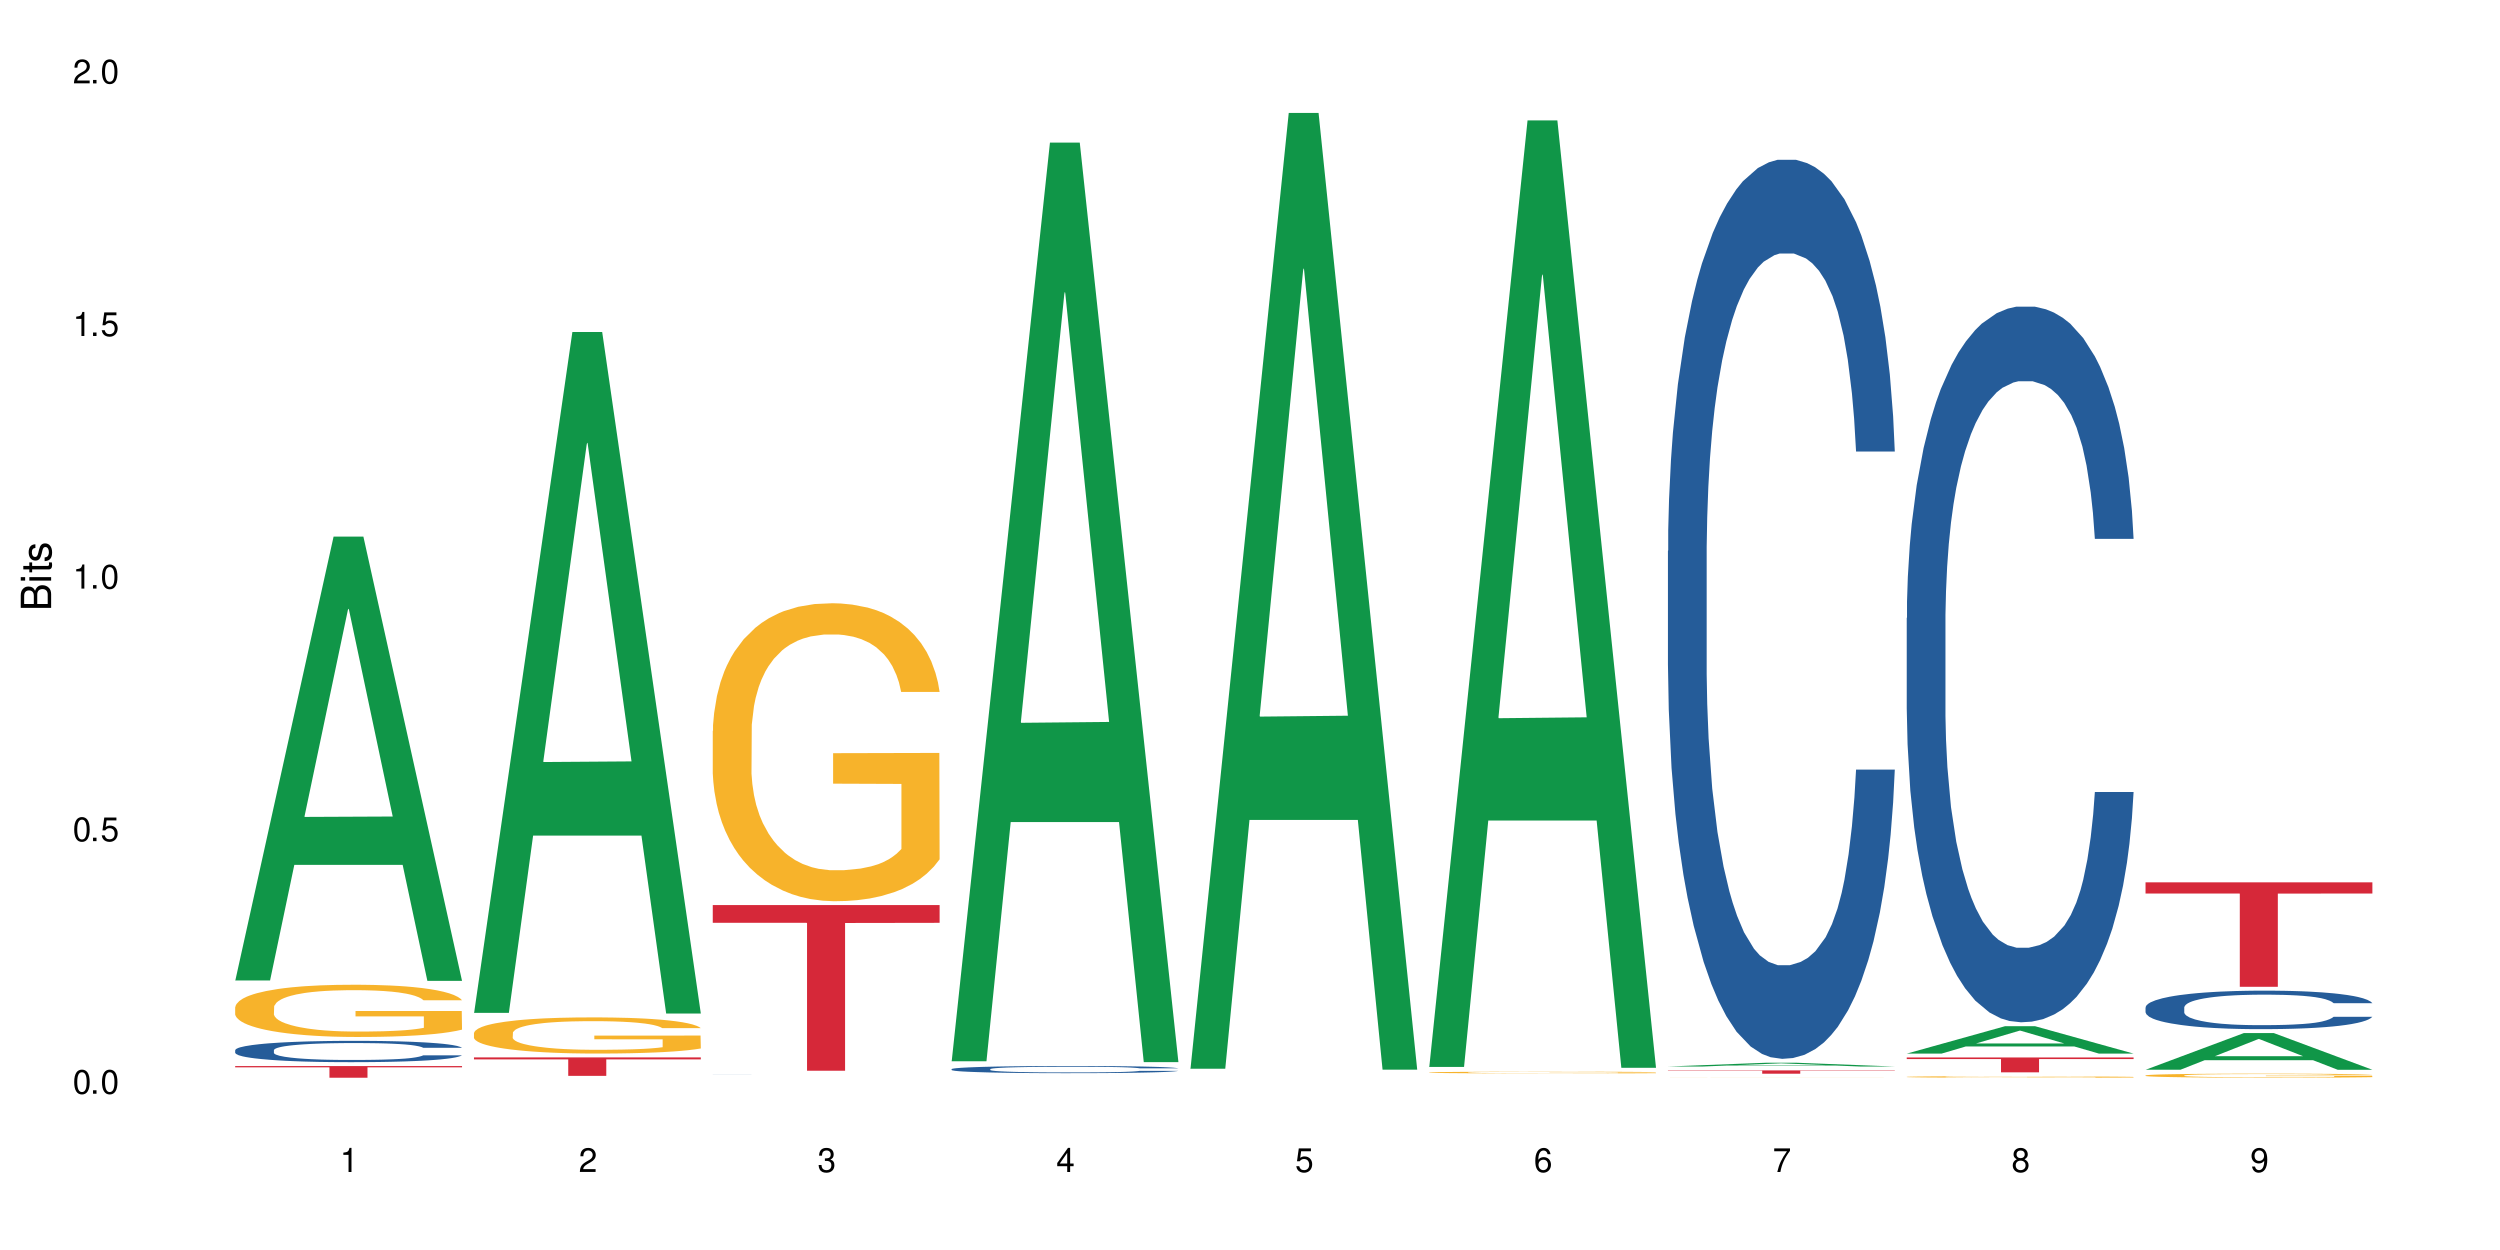 <?xml version="1.0" encoding="UTF-8"?>
<svg xmlns="http://www.w3.org/2000/svg" xmlns:xlink="http://www.w3.org/1999/xlink" width="720" height="360" viewBox="0 0 720 360">
<defs>
<g>
<g id="glyph-0-0">
</g>
<g id="glyph-0-1">
<path d="M 2.641 -6.938 C 2 -6.938 1.422 -6.656 1.078 -6.172 C 0.641 -5.562 0.406 -4.641 0.406 -3.359 C 0.406 -1.016 1.188 0.219 2.641 0.219 C 4.078 0.219 4.859 -1.016 4.859 -3.297 C 4.859 -4.641 4.656 -5.547 4.203 -6.172 C 3.844 -6.656 3.281 -6.938 2.641 -6.938 Z M 2.641 -6.188 C 3.547 -6.188 4 -5.25 4 -3.375 C 4 -1.406 3.562 -0.484 2.625 -0.484 C 1.734 -0.484 1.281 -1.438 1.281 -3.344 C 1.281 -5.25 1.734 -6.188 2.641 -6.188 Z M 2.641 -6.188 "/>
</g>
<g id="glyph-0-2">
<path d="M 1.828 -1 L 0.828 -1 L 0.828 0 L 1.828 0 Z M 1.828 -1 "/>
</g>
<g id="glyph-0-3">
<path d="M 4.562 -6.797 L 1.062 -6.797 L 0.547 -3.094 L 1.328 -3.094 C 1.719 -3.562 2.047 -3.734 2.578 -3.734 C 3.484 -3.734 4.062 -3.109 4.062 -2.094 C 4.062 -1.125 3.484 -0.531 2.578 -0.531 C 1.828 -0.531 1.375 -0.906 1.188 -1.672 L 0.328 -1.672 C 0.453 -1.109 0.547 -0.844 0.75 -0.594 C 1.125 -0.078 1.828 0.219 2.594 0.219 C 3.969 0.219 4.922 -0.781 4.922 -2.219 C 4.922 -3.562 4.031 -4.484 2.719 -4.484 C 2.25 -4.484 1.859 -4.359 1.469 -4.062 L 1.734 -5.969 L 4.562 -5.969 Z M 4.562 -6.797 "/>
</g>
<g id="glyph-0-4">
<path d="M 2.484 -4.938 L 2.484 0 L 3.328 0 L 3.328 -6.938 L 2.766 -6.938 C 2.469 -5.875 2.281 -5.734 0.984 -5.562 L 0.984 -4.938 Z M 2.484 -4.938 "/>
</g>
<g id="glyph-0-5">
<path d="M 4.859 -0.828 L 1.281 -0.828 C 1.359 -1.406 1.672 -1.781 2.5 -2.281 L 3.469 -2.828 C 4.406 -3.344 4.906 -4.062 4.906 -4.906 C 4.906 -5.484 4.672 -6.031 4.266 -6.406 C 3.859 -6.766 3.375 -6.938 2.719 -6.938 C 1.859 -6.938 1.219 -6.625 0.844 -6.031 C 0.609 -5.672 0.5 -5.234 0.484 -4.531 L 1.328 -4.531 C 1.359 -5.016 1.406 -5.281 1.531 -5.516 C 1.75 -5.938 2.188 -6.203 2.703 -6.203 C 3.469 -6.203 4.031 -5.641 4.031 -4.891 C 4.031 -4.344 3.719 -3.859 3.125 -3.516 L 2.234 -3 C 0.812 -2.172 0.406 -1.531 0.328 -0.016 L 4.859 -0.016 Z M 4.859 -0.828 "/>
</g>
<g id="glyph-0-6">
<path d="M 2.125 -3.188 L 2.578 -3.188 C 3.5 -3.188 3.984 -2.766 3.984 -1.922 C 3.984 -1.062 3.469 -0.531 2.594 -0.531 C 1.656 -0.531 1.203 -1 1.156 -2.016 L 0.312 -2.016 C 0.344 -1.453 0.438 -1.094 0.609 -0.781 C 0.953 -0.109 1.625 0.219 2.547 0.219 C 3.953 0.219 4.859 -0.625 4.859 -1.938 C 4.859 -2.828 4.516 -3.297 3.703 -3.594 C 4.344 -3.844 4.656 -4.328 4.656 -5.031 C 4.656 -6.219 3.875 -6.938 2.578 -6.938 C 1.203 -6.938 0.484 -6.172 0.453 -4.703 L 1.297 -4.703 C 1.312 -5.125 1.344 -5.359 1.453 -5.578 C 1.641 -5.969 2.062 -6.203 2.594 -6.203 C 3.344 -6.203 3.797 -5.75 3.797 -5 C 3.797 -4.516 3.609 -4.219 3.25 -4.047 C 3.016 -3.953 2.703 -3.922 2.125 -3.906 Z M 2.125 -3.188 "/>
</g>
<g id="glyph-0-7">
<path d="M 3.141 -1.672 L 3.141 0 L 3.984 0 L 3.984 -1.672 L 4.984 -1.672 L 4.984 -2.438 L 3.984 -2.438 L 3.984 -6.938 L 3.359 -6.938 L 0.266 -2.578 L 0.266 -1.672 Z M 3.141 -2.438 L 1 -2.438 L 3.141 -5.5 Z M 3.141 -2.438 "/>
</g>
<g id="glyph-0-8">
<path d="M 4.781 -5.125 C 4.609 -6.266 3.891 -6.938 2.844 -6.938 C 2.094 -6.938 1.422 -6.578 1.031 -5.953 C 0.594 -5.266 0.406 -4.422 0.406 -3.172 C 0.406 -2 0.578 -1.25 0.984 -0.641 C 1.359 -0.078 1.953 0.219 2.703 0.219 C 3.984 0.219 4.922 -0.75 4.922 -2.094 C 4.922 -3.375 4.062 -4.281 2.844 -4.281 C 2.172 -4.281 1.641 -4.031 1.281 -3.516 C 1.281 -5.234 1.828 -6.188 2.797 -6.188 C 3.391 -6.188 3.797 -5.797 3.938 -5.125 Z M 2.734 -3.531 C 3.547 -3.531 4.062 -2.953 4.062 -2.031 C 4.062 -1.156 3.484 -0.531 2.703 -0.531 C 1.922 -0.531 1.328 -1.188 1.328 -2.078 C 1.328 -2.938 1.906 -3.531 2.734 -3.531 Z M 2.734 -3.531 "/>
</g>
<g id="glyph-0-9">
<path d="M 4.984 -6.797 L 0.438 -6.797 L 0.438 -5.969 L 4.109 -5.969 C 2.5 -3.656 1.828 -2.234 1.328 0 L 2.219 0 C 2.594 -2.172 3.453 -4.047 4.984 -6.094 Z M 4.984 -6.797 "/>
</g>
<g id="glyph-0-10">
<path d="M 3.75 -3.656 C 4.469 -4.094 4.688 -4.438 4.688 -5.078 C 4.688 -6.172 3.844 -6.938 2.641 -6.938 C 1.438 -6.938 0.594 -6.172 0.594 -5.094 C 0.594 -4.438 0.812 -4.094 1.516 -3.656 C 0.734 -3.266 0.359 -2.703 0.359 -1.922 C 0.359 -0.656 1.281 0.219 2.641 0.219 C 3.984 0.219 4.922 -0.656 4.922 -1.922 C 4.922 -2.703 4.531 -3.266 3.75 -3.656 Z M 2.641 -6.188 C 3.359 -6.188 3.812 -5.75 3.812 -5.062 C 3.812 -4.406 3.344 -3.984 2.641 -3.984 C 1.922 -3.984 1.453 -4.406 1.453 -5.078 C 1.453 -5.75 1.922 -6.188 2.641 -6.188 Z M 2.641 -3.266 C 3.484 -3.266 4.062 -2.719 4.062 -1.906 C 4.062 -1.078 3.484 -0.531 2.625 -0.531 C 1.797 -0.531 1.219 -1.094 1.219 -1.906 C 1.219 -2.719 1.781 -3.266 2.641 -3.266 Z M 2.641 -3.266 "/>
</g>
<g id="glyph-0-11">
<path d="M 0.516 -1.578 C 0.672 -0.453 1.406 0.219 2.438 0.219 C 3.188 0.219 3.859 -0.141 4.266 -0.766 C 4.688 -1.453 4.891 -2.297 4.891 -3.547 C 4.891 -4.719 4.703 -5.453 4.312 -6.078 C 3.938 -6.641 3.344 -6.938 2.594 -6.938 C 1.297 -6.938 0.359 -5.969 0.359 -4.625 C 0.359 -3.344 1.234 -2.453 2.453 -2.453 C 3.094 -2.453 3.578 -2.672 4.016 -3.203 C 4 -1.484 3.469 -0.531 2.5 -0.531 C 1.906 -0.531 1.484 -0.906 1.359 -1.578 Z M 2.578 -6.203 C 3.375 -6.203 3.969 -5.531 3.969 -4.641 C 3.969 -3.797 3.391 -3.188 2.547 -3.188 C 1.734 -3.188 1.234 -3.766 1.234 -4.688 C 1.234 -5.562 1.797 -6.203 2.578 -6.203 Z M 2.578 -6.203 "/>
</g>
<g id="glyph-1-0">
</g>
<g id="glyph-1-1">
<path d="M 0 -0.953 L 0 -4.891 C 0 -5.719 -0.234 -6.344 -0.734 -6.797 C -1.188 -7.234 -1.812 -7.469 -2.5 -7.469 C -3.547 -7.469 -4.188 -7 -4.625 -5.875 C -4.984 -6.688 -5.625 -7.094 -6.531 -7.094 C -7.172 -7.094 -7.734 -6.859 -8.141 -6.391 C -8.562 -5.922 -8.75 -5.344 -8.75 -4.5 L -8.75 -0.953 Z M -4.984 -2.062 L -7.766 -2.062 L -7.766 -4.219 C -7.766 -4.844 -7.688 -5.203 -7.453 -5.5 C -7.219 -5.812 -6.859 -5.969 -6.375 -5.969 C -5.891 -5.969 -5.531 -5.812 -5.297 -5.5 C -5.062 -5.203 -4.984 -4.844 -4.984 -4.219 Z M -0.984 -2.062 L -4 -2.062 L -4 -4.781 C -4 -5.766 -3.438 -6.359 -2.484 -6.359 C -1.547 -6.359 -0.984 -5.766 -0.984 -4.781 Z M -0.984 -2.062 "/>
</g>
<g id="glyph-1-2">
<path d="M -6.281 -1.797 L -6.281 -0.797 L 0 -0.797 L 0 -1.797 Z M -8.75 -1.797 L -8.75 -0.797 L -7.484 -0.797 L -7.484 -1.797 Z M -8.75 -1.797 "/>
</g>
<g id="glyph-1-3">
<path d="M -6.281 -3.047 L -6.281 -2.016 L -8.016 -2.016 L -8.016 -1.016 L -6.281 -1.016 L -6.281 -0.172 L -5.469 -0.172 L -5.469 -1.016 L -0.719 -1.016 C -0.078 -1.016 0.281 -1.453 0.281 -2.234 C 0.281 -2.5 0.25 -2.719 0.188 -3.047 L -0.641 -3.047 C -0.609 -2.906 -0.594 -2.766 -0.594 -2.562 C -0.594 -2.141 -0.719 -2.016 -1.156 -2.016 L -5.469 -2.016 L -5.469 -3.047 Z M -6.281 -3.047 "/>
</g>
<g id="glyph-1-4">
<path d="M -4.531 -5.25 C -5.766 -5.25 -6.469 -4.422 -6.469 -2.969 C -6.469 -1.516 -5.719 -0.562 -4.547 -0.562 C -3.562 -0.562 -3.094 -1.062 -2.734 -2.562 L -2.516 -3.484 C -2.344 -4.188 -2.094 -4.469 -1.641 -4.469 C -1.047 -4.469 -0.641 -3.875 -0.641 -3 C -0.641 -2.453 -0.797 -2 -1.062 -1.75 C -1.25 -1.594 -1.422 -1.531 -1.875 -1.469 L -1.875 -0.406 C -0.422 -0.453 0.281 -1.266 0.281 -2.922 C 0.281 -4.5 -0.5 -5.516 -1.719 -5.516 C -2.656 -5.516 -3.172 -4.984 -3.469 -3.734 L -3.703 -2.766 C -3.891 -1.953 -4.156 -1.609 -4.594 -1.609 C -5.188 -1.609 -5.547 -2.125 -5.547 -2.938 C -5.547 -3.75 -5.203 -4.172 -4.531 -4.203 Z M -4.531 -5.25 "/>
</g>
</g>
</defs>
<rect x="-72" y="-36" width="864" height="432" fill="rgb(100%, 100%, 100%)" fill-opacity="1"/>
<path fill-rule="nonzero" fill="rgb(6.275%, 58.824%, 28.235%)" fill-opacity="1" d="M 67.73 282.367 L 67.801 282.246 L 96.07 154.547 L 104.656 154.547 L 133.066 282.488 L 123.082 282.488 L 115.965 249.09 L 84.762 249.09 L 77.781 282.367 L 67.73 282.367 L 87.766 235.273 L 113.102 235.156 L 100.469 175.449 L 100.328 175.328 L 100.188 175.688 L 87.695 235.156 L 87.766 235.273 Z M 67.73 282.367 "/>
<path fill-rule="nonzero" fill="rgb(14.51%, 36.078%, 60%)" fill-opacity="1" d="M 67.73 302.438 L 67.812 302.434 L 67.812 302.297 L 68.051 302.086 L 68.605 301.816 L 69.164 301.629 L 70.598 301.301 L 72.59 300.98 L 74.664 300.734 L 76.176 300.586 L 77.531 300.473 L 80.637 300.266 L 82.629 300.16 L 84.781 300.066 L 87.41 299.969 L 89.324 299.914 L 93.625 299.824 L 96.812 299.785 L 99.281 299.766 L 104.621 299.766 L 107.809 299.789 L 110.117 299.816 L 112.668 299.863 L 114.82 299.914 L 118.562 300.035 L 121.91 300.195 L 123.426 300.285 L 125.816 300.457 L 127.648 300.625 L 128.922 300.773 L 130.355 300.98 L 131.629 301.23 L 132.586 301.52 L 133.066 301.758 L 121.91 301.758 L 121.352 301.535 L 120.715 301.359 L 119.52 301.133 L 118.324 300.969 L 116.652 300.805 L 115.137 300.699 L 113.066 300.594 L 111.234 300.523 L 109.32 300.473 L 107.488 300.441 L 103.984 300.406 L 99.922 300.406 L 98.406 300.418 L 95.297 300.465 L 93.625 300.504 L 91.234 300.582 L 89.562 300.652 L 87.57 300.766 L 86.215 300.863 L 84.543 301.008 L 83.348 301.137 L 81.992 301.32 L 81.195 301.461 L 80.48 301.621 L 79.84 301.805 L 79.363 302 L 79.043 302.207 L 78.887 302.41 L 78.887 303.281 L 79.043 303.48 L 79.441 303.719 L 80.48 304.059 L 81.992 304.359 L 83.746 304.594 L 85.418 304.762 L 86.375 304.84 L 87.648 304.93 L 89.641 305.043 L 92.512 305.156 L 94.184 305.199 L 96.734 305.246 L 99.363 305.266 L 102.867 305.266 L 105.977 305.246 L 108.047 305.215 L 110.199 305.172 L 113.145 305.074 L 114.98 304.984 L 116.57 304.879 L 117.766 304.773 L 118.562 304.684 L 119.758 304.508 L 120.715 304.32 L 121.434 304.121 L 121.91 303.93 L 133.066 303.93 L 132.586 304.156 L 131.871 304.375 L 131.152 304.539 L 130.039 304.734 L 128.762 304.906 L 126.93 305.105 L 125.418 305.234 L 123.426 305.375 L 121.59 305.48 L 119.602 305.574 L 116.652 305.688 L 114.738 305.742 L 112.668 305.793 L 110.199 305.84 L 107.09 305.879 L 103.746 305.902 L 100.637 305.906 L 97.289 305.895 L 94.82 305.871 L 91.555 305.824 L 87.492 305.723 L 84.543 305.613 L 82.23 305.508 L 80.238 305.395 L 78.008 305.246 L 75.141 304.996 L 73.387 304.809 L 72.191 304.648 L 70.84 304.43 L 69.883 304.234 L 68.766 303.922 L 67.969 303.523 L 67.73 303.215 Z M 67.73 302.438 "/>
<path fill-rule="nonzero" fill="rgb(96.863%, 70.196%, 16.863%)" fill-opacity="1" d="M 67.73 290.047 L 67.812 290.035 L 67.812 289.762 L 68.129 289.141 L 68.926 288.289 L 69.961 287.59 L 71.078 287.039 L 71.793 286.75 L 72.988 286.34 L 74.023 286.035 L 76.656 285.418 L 80 284.84 L 81.832 284.594 L 83.906 284.359 L 86.852 284.098 L 88.207 284.004 L 92.352 283.781 L 97.051 283.645 L 102.23 283.602 L 104.621 283.617 L 107.887 283.672 L 112.348 283.824 L 114.898 283.961 L 116.891 284.098 L 118.961 284.277 L 121.512 284.551 L 123.902 284.883 L 125.816 285.211 L 127.727 285.625 L 129.32 286.062 L 130.676 286.543 L 131.871 287.121 L 132.586 287.602 L 133.066 288.082 L 121.988 288.082 L 121.352 287.602 L 120.637 287.23 L 119.441 286.777 L 118.246 286.449 L 117.051 286.188 L 114.82 285.828 L 112.906 285.609 L 110.516 285.418 L 108.207 285.293 L 105.578 285.211 L 103.984 285.184 L 99.762 285.184 L 95.938 285.281 L 93.707 285.391 L 92.113 285.5 L 89.879 285.707 L 88.527 285.871 L 87.73 285.98 L 85.34 286.406 L 83.746 286.793 L 82.871 287.055 L 81.754 287.465 L 80.957 287.836 L 80.082 288.387 L 79.602 288.797 L 78.965 289.734 L 78.887 292.207 L 79.125 292.727 L 79.602 293.293 L 80.238 293.785 L 81.195 294.309 L 82.152 294.707 L 83.824 295.242 L 85.258 295.602 L 86.375 295.836 L 88.527 296.207 L 89.402 296.328 L 91.473 296.578 L 93.625 296.77 L 96.254 296.934 L 98.246 297.016 L 101.434 297.086 L 105.496 297.086 L 110.277 297.004 L 113.305 296.891 L 115.379 296.781 L 116.73 296.688 L 118.406 296.535 L 119.602 296.398 L 120.715 296.246 L 122.07 296.012 L 122.07 292.727 L 102.391 292.715 L 102.391 291.176 L 132.984 291.16 L 133.066 296.535 L 131.391 296.906 L 129.32 297.262 L 127.328 297.539 L 125.258 297.773 L 122.309 298.031 L 119.918 298.199 L 116.254 298.391 L 112.906 298.516 L 109.402 298.598 L 106.293 298.637 L 102.629 298.652 L 99.363 298.625 L 95.855 298.543 L 93.066 298.43 L 90.52 298.293 L 87.969 298.117 L 84.781 297.828 L 82.711 297.594 L 80.559 297.305 L 78.406 296.961 L 76.496 296.59 L 75.219 296.301 L 73.945 295.973 L 72.59 295.559 L 71.316 295.094 L 70.359 294.668 L 69.484 294.184 L 68.848 293.73 L 68.211 293.113 L 67.891 292.617 L 67.73 292.191 Z M 67.73 290.047 "/>
<path fill-rule="nonzero" fill="rgb(83.922%, 15.686%, 22.353%)" fill-opacity="1" d="M 67.73 307.023 L 133.066 307.023 L 133.066 307.383 L 105.836 307.387 L 105.836 310.379 L 94.879 310.379 L 94.879 307.387 L 94.723 307.383 L 67.73 307.383 Z M 67.73 307.023 "/>
<path fill-rule="nonzero" fill="rgb(6.275%, 58.824%, 28.235%)" fill-opacity="1" d="M 136.504 291.711 L 136.574 291.523 L 164.844 95.617 L 173.43 95.617 L 201.836 291.895 L 191.855 291.895 L 184.738 240.66 L 153.535 240.66 L 146.555 291.711 L 136.504 291.711 L 156.535 219.465 L 181.875 219.281 L 169.242 127.688 L 169.102 127.504 L 168.961 128.055 L 156.469 219.281 L 156.535 219.465 Z M 136.504 291.711 "/>
<path fill-rule="nonzero" fill="rgb(96.863%, 70.196%, 16.863%)" fill-opacity="1" d="M 136.504 297.469 L 136.582 297.461 L 136.582 297.27 L 136.902 296.844 L 137.699 296.254 L 138.734 295.77 L 139.852 295.387 L 140.566 295.188 L 141.762 294.902 L 142.797 294.691 L 145.426 294.266 L 148.773 293.867 L 150.605 293.695 L 152.68 293.531 L 155.625 293.352 L 156.98 293.285 L 161.125 293.133 L 165.824 293.039 L 171.004 293.008 L 173.395 293.02 L 176.66 293.059 L 181.121 293.16 L 183.672 293.258 L 185.664 293.352 L 187.734 293.477 L 190.285 293.664 L 192.676 293.895 L 194.586 294.121 L 196.5 294.406 L 198.094 294.711 L 199.449 295.043 L 200.645 295.445 L 201.359 295.777 L 201.836 296.109 L 190.762 296.109 L 190.125 295.777 L 189.41 295.52 L 188.215 295.207 L 187.02 294.977 L 185.824 294.797 L 183.594 294.551 L 181.68 294.398 L 179.289 294.266 L 176.98 294.18 L 174.348 294.121 L 172.758 294.102 L 168.535 294.102 L 164.707 294.168 L 162.477 294.246 L 160.883 294.32 L 158.652 294.465 L 157.301 294.578 L 156.504 294.656 L 154.113 294.949 L 152.52 295.215 L 151.641 295.398 L 150.527 295.684 L 149.73 295.938 L 148.852 296.32 L 148.375 296.605 L 147.738 297.25 L 147.66 298.965 L 147.898 299.324 L 148.375 299.715 L 149.012 300.059 L 149.969 300.418 L 150.926 300.695 L 152.598 301.066 L 154.031 301.312 L 155.148 301.473 L 157.301 301.73 L 158.176 301.816 L 160.246 301.988 L 162.398 302.121 L 165.027 302.234 L 167.02 302.293 L 170.207 302.34 L 174.27 302.34 L 179.051 302.281 L 182.078 302.207 L 184.148 302.129 L 185.504 302.062 L 187.176 301.961 L 188.371 301.863 L 189.488 301.762 L 190.844 301.598 L 190.844 299.324 L 171.164 299.316 L 171.164 298.25 L 201.758 298.242 L 201.836 301.961 L 200.164 302.215 L 198.094 302.465 L 196.102 302.652 L 194.031 302.816 L 191.082 302.996 L 188.691 303.109 L 185.027 303.242 L 181.68 303.328 L 178.176 303.387 L 175.066 303.414 L 171.402 303.426 L 168.137 303.406 L 164.629 303.348 L 161.84 303.273 L 159.289 303.176 L 156.742 303.055 L 153.555 302.855 L 151.484 302.691 L 149.332 302.492 L 147.18 302.254 L 145.27 301.996 L 143.992 301.797 L 142.719 301.57 L 141.363 301.285 L 140.09 300.961 L 139.133 300.668 L 138.258 300.332 L 137.617 300.02 L 136.98 299.59 L 136.664 299.25 L 136.504 298.953 Z M 136.504 297.469 "/>
<path fill-rule="nonzero" fill="rgb(83.922%, 15.686%, 22.353%)" fill-opacity="1" d="M 136.504 304.539 L 201.836 304.539 L 201.836 305.109 L 174.609 305.113 L 174.609 309.844 L 163.652 309.844 L 163.652 305.117 L 163.496 305.109 L 136.504 305.109 Z M 136.504 304.539 "/>
<path fill-rule="nonzero" fill="rgb(14.51%, 36.078%, 60%)" fill-opacity="1" d="M 205.277 309.492 L 206.152 309.492 L 206.711 309.488 L 210.137 309.488 L 212.207 309.484 L 224.957 309.484 L 226.867 309.48 L 252.363 309.48 L 256.109 309.484 L 266.469 309.484 L 267.902 309.488 L 270.133 309.488 L 270.609 309.492 L 259.457 309.492 L 258.898 309.488 L 254.195 309.488 L 252.684 309.484 L 225.117 309.484 L 223.762 309.488 L 218.023 309.488 L 217.387 309.492 L 216.43 309.492 L 216.43 309.496 L 216.59 309.5 L 218.023 309.5 L 219.539 309.504 L 227.188 309.504 L 230.055 309.508 L 250.691 309.508 L 252.523 309.504 L 258.262 309.504 L 258.977 309.5 L 270.609 309.5 L 270.133 309.5 L 269.414 309.504 L 266.309 309.504 L 264.477 309.508 L 215.555 309.508 L 212.688 309.504 L 207.426 309.504 L 206.312 309.5 L 205.516 309.5 L 205.277 309.496 Z M 205.277 309.492 "/>
<path fill-rule="nonzero" fill="rgb(96.863%, 70.196%, 16.863%)" fill-opacity="1" d="M 205.277 210.488 L 205.355 210.41 L 205.355 208.844 L 205.676 205.316 L 206.473 200.457 L 207.508 196.461 L 208.621 193.324 L 209.34 191.68 L 210.535 189.328 L 211.57 187.605 L 214.199 184.078 L 217.547 180.785 L 219.379 179.375 L 221.449 178.043 L 224.398 176.551 L 225.754 176.004 L 229.895 174.75 L 234.598 173.965 L 239.777 173.73 L 242.168 173.809 L 245.434 174.125 L 249.895 174.984 L 252.445 175.77 L 254.438 176.551 L 256.508 177.57 L 259.059 179.141 L 261.449 181.02 L 263.359 182.902 L 265.273 185.254 L 266.867 187.762 L 268.219 190.504 L 269.414 193.797 L 270.133 196.539 L 270.609 199.281 L 259.535 199.281 L 258.898 196.539 L 258.18 194.422 L 256.984 191.836 L 255.789 189.953 L 254.594 188.465 L 252.363 186.43 L 250.453 185.176 L 248.062 184.078 L 245.75 183.371 L 243.121 182.902 L 241.527 182.746 L 237.305 182.746 L 233.48 183.293 L 231.25 183.922 L 229.656 184.547 L 227.426 185.723 L 226.07 186.664 L 225.273 187.289 L 222.883 189.719 L 221.293 191.914 L 220.414 193.402 L 219.301 195.754 L 218.504 197.871 L 217.625 201.008 L 217.148 203.355 L 216.512 208.688 L 216.43 222.793 L 216.672 225.773 L 217.148 228.984 L 217.785 231.809 L 218.742 234.785 L 219.699 237.059 L 221.371 240.117 L 222.805 242.152 L 223.922 243.484 L 226.07 245.602 L 226.949 246.309 L 229.02 247.719 L 231.172 248.816 L 233.801 249.758 L 235.793 250.227 L 238.98 250.617 L 243.043 250.617 L 247.824 250.148 L 250.852 249.52 L 252.922 248.895 L 254.277 248.344 L 255.949 247.484 L 257.145 246.699 L 258.262 245.836 L 259.613 244.504 L 259.613 225.773 L 239.934 225.695 L 239.934 216.918 L 270.531 216.84 L 270.609 247.484 L 268.938 249.598 L 266.867 251.637 L 264.875 253.203 L 262.801 254.535 L 259.855 256.027 L 257.465 256.965 L 253.801 258.062 L 250.453 258.77 L 246.945 259.238 L 243.84 259.473 L 240.176 259.555 L 236.906 259.395 L 233.402 258.926 L 230.613 258.301 L 228.062 257.516 L 225.516 256.496 L 222.328 254.852 L 220.254 253.52 L 218.105 251.871 L 215.953 249.914 L 214.039 247.797 L 212.766 246.152 L 211.492 244.27 L 210.137 241.918 L 208.863 239.254 L 207.906 236.824 L 207.027 234.082 L 206.391 231.496 L 205.754 227.969 L 205.438 225.145 L 205.277 222.715 Z M 205.277 210.488 "/>
<path fill-rule="nonzero" fill="rgb(83.922%, 15.686%, 22.353%)" fill-opacity="1" d="M 205.277 260.668 L 270.609 260.668 L 270.609 265.773 L 243.383 265.82 L 243.383 308.367 L 232.426 308.367 L 232.426 265.863 L 232.266 265.773 L 205.277 265.773 Z M 205.277 260.668 "/>
<path fill-rule="nonzero" fill="rgb(6.275%, 58.824%, 28.235%)" fill-opacity="1" d="M 274.051 305.641 L 274.117 305.391 L 302.387 41.07 L 310.973 41.07 L 339.383 305.891 L 329.402 305.891 L 322.281 236.762 L 291.082 236.762 L 284.102 305.641 L 274.051 305.641 L 294.082 208.168 L 319.422 207.918 L 306.785 84.336 L 306.645 84.09 L 306.508 84.836 L 294.012 207.918 L 294.082 208.168 Z M 274.051 305.641 "/>
<path fill-rule="nonzero" fill="rgb(14.51%, 36.078%, 60%)" fill-opacity="1" d="M 274.051 307.906 L 274.129 307.902 L 274.129 307.859 L 274.367 307.785 L 274.926 307.695 L 275.484 307.633 L 276.918 307.52 L 278.91 307.414 L 280.98 307.332 L 282.496 307.281 L 283.848 307.242 L 286.957 307.172 L 288.949 307.137 L 291.102 307.105 L 293.73 307.074 L 295.641 307.055 L 299.945 307.023 L 303.129 307.012 L 305.602 307.004 L 310.938 307.004 L 314.125 307.012 L 316.438 307.023 L 318.984 307.039 L 321.137 307.055 L 324.883 307.098 L 328.23 307.148 L 329.742 307.18 L 332.133 307.238 L 333.965 307.293 L 335.238 307.344 L 336.676 307.414 L 337.949 307.5 L 338.906 307.594 L 339.383 307.676 L 328.23 307.676 L 327.672 307.602 L 327.035 307.543 L 325.84 307.465 L 324.645 307.41 L 322.969 307.355 L 321.457 307.32 L 319.383 307.285 L 317.551 307.262 L 315.641 307.242 L 313.809 307.23 L 310.301 307.223 L 306.238 307.223 L 304.723 307.227 L 301.617 307.238 L 299.945 307.254 L 297.555 307.281 L 295.879 307.305 L 293.887 307.344 L 292.535 307.375 L 290.859 307.422 L 289.664 307.465 L 288.312 307.527 L 287.516 307.578 L 286.797 307.629 L 286.16 307.691 L 285.684 307.758 L 285.363 307.828 L 285.203 307.895 L 285.203 308.188 L 285.363 308.258 L 285.762 308.336 L 286.797 308.453 L 288.312 308.551 L 290.062 308.633 L 291.738 308.688 L 292.691 308.715 L 293.969 308.746 L 295.961 308.781 L 298.828 308.82 L 300.5 308.836 L 303.051 308.852 L 305.68 308.859 L 309.188 308.859 L 312.293 308.852 L 314.363 308.84 L 316.516 308.824 L 319.465 308.793 L 321.297 308.762 L 322.891 308.727 L 324.086 308.691 L 324.883 308.66 L 326.078 308.602 L 327.035 308.539 L 327.75 308.473 L 328.23 308.406 L 339.383 308.406 L 338.906 308.484 L 338.188 308.559 L 337.473 308.613 L 336.355 308.68 L 335.082 308.738 L 333.25 308.805 L 331.734 308.848 L 329.742 308.895 L 327.91 308.93 L 325.918 308.961 L 322.969 309 L 321.059 309.02 L 318.984 309.035 L 316.516 309.051 L 313.41 309.062 L 310.062 309.07 L 306.957 309.074 L 303.609 309.07 L 301.141 309.062 L 297.871 309.047 L 293.809 309.012 L 290.859 308.977 L 288.551 308.938 L 286.559 308.902 L 284.328 308.852 L 281.457 308.766 L 279.707 308.703 L 278.512 308.648 L 277.156 308.578 L 276.199 308.512 L 275.086 308.402 L 274.289 308.27 L 274.051 308.168 Z M 274.051 307.906 "/>
<path fill-rule="nonzero" fill="rgb(6.275%, 58.824%, 28.235%)" fill-opacity="1" d="M 342.82 307.805 L 342.891 307.547 L 371.16 32.516 L 379.746 32.516 L 408.156 308.062 L 398.176 308.062 L 391.055 236.137 L 359.852 236.137 L 352.875 307.805 L 342.82 307.805 L 362.855 206.383 L 388.191 206.125 L 375.559 77.535 L 375.418 77.273 L 375.281 78.051 L 362.785 206.125 L 362.855 206.383 Z M 342.82 307.805 "/>
<path fill-rule="nonzero" fill="rgb(6.275%, 58.824%, 28.235%)" fill-opacity="1" d="M 411.594 307.277 L 411.664 307.02 L 439.934 34.668 L 448.52 34.668 L 476.93 307.531 L 466.945 307.531 L 459.828 236.305 L 428.625 236.305 L 421.645 307.277 L 411.594 307.277 L 431.629 206.844 L 456.965 206.586 L 444.332 79.25 L 444.191 78.992 L 444.051 79.762 L 431.559 206.586 L 431.629 206.844 Z M 411.594 307.277 "/>
<path fill-rule="nonzero" fill="rgb(96.863%, 70.196%, 16.863%)" fill-opacity="1" d="M 411.594 308.863 L 411.676 308.859 L 411.676 308.852 L 411.992 308.832 L 412.789 308.805 L 413.824 308.781 L 414.941 308.762 L 415.656 308.754 L 416.852 308.738 L 417.891 308.73 L 420.52 308.707 L 423.863 308.691 L 425.695 308.68 L 427.77 308.672 L 430.715 308.664 L 432.07 308.66 L 436.215 308.656 L 440.914 308.648 L 448.484 308.648 L 451.75 308.652 L 456.211 308.656 L 458.762 308.66 L 460.754 308.664 L 462.824 308.672 L 465.375 308.68 L 467.766 308.691 L 469.68 308.703 L 471.59 308.715 L 473.184 308.73 L 474.539 308.746 L 475.734 308.766 L 476.449 308.781 L 476.93 308.797 L 465.855 308.797 L 465.215 308.781 L 464.5 308.77 L 463.305 308.754 L 462.109 308.742 L 460.914 308.734 L 458.684 308.723 L 456.77 308.715 L 454.379 308.707 L 452.07 308.703 L 449.441 308.703 L 447.848 308.699 L 443.625 308.699 L 439.801 308.703 L 437.57 308.707 L 435.977 308.711 L 433.746 308.719 L 432.391 308.723 L 431.594 308.727 L 429.203 308.742 L 427.609 308.754 L 426.734 308.762 L 425.617 308.777 L 424.82 308.789 L 423.945 308.805 L 423.465 308.82 L 422.828 308.852 L 422.75 308.934 L 422.988 308.949 L 423.465 308.969 L 424.105 308.984 L 425.059 309.004 L 426.016 309.016 L 427.688 309.031 L 429.125 309.043 L 430.238 309.051 L 432.391 309.066 L 433.266 309.07 L 435.336 309.078 L 437.488 309.082 L 440.117 309.09 L 442.109 309.09 L 445.297 309.094 L 449.359 309.094 L 454.141 309.09 L 457.168 309.086 L 459.242 309.082 L 460.594 309.082 L 462.27 309.074 L 463.465 309.07 L 464.578 309.066 L 465.934 309.059 L 465.934 308.949 L 446.254 308.949 L 446.254 308.898 L 476.848 308.898 L 476.93 309.074 L 475.254 309.086 L 473.184 309.098 L 471.191 309.109 L 469.121 309.117 L 466.172 309.125 L 463.781 309.129 L 460.117 309.137 L 456.77 309.141 L 453.266 309.145 L 443.227 309.145 L 439.719 309.141 L 436.93 309.137 L 434.383 309.133 L 431.832 309.129 L 428.645 309.117 L 426.574 309.109 L 424.422 309.102 L 422.27 309.09 L 420.359 309.078 L 419.082 309.066 L 417.809 309.059 L 416.453 309.043 L 415.18 309.027 L 414.223 309.016 L 413.348 308.996 L 412.711 308.984 L 412.074 308.961 L 411.754 308.945 L 411.594 308.934 Z M 411.594 308.863 "/>
<path fill-rule="nonzero" fill="rgb(6.275%, 58.824%, 28.235%)" fill-opacity="1" d="M 480.367 307.156 L 480.438 307.152 L 508.707 306.066 L 517.293 306.066 L 545.703 307.156 L 535.719 307.156 L 528.602 306.871 L 497.398 306.871 L 490.418 307.156 L 480.367 307.156 L 500.398 306.754 L 525.738 306.754 L 513.105 306.246 L 512.824 306.246 L 500.332 306.754 L 500.398 306.754 Z M 480.367 307.156 "/>
<path fill-rule="nonzero" fill="rgb(14.51%, 36.078%, 60%)" fill-opacity="1" d="M 480.367 158.688 L 480.445 158.449 L 480.445 152.77 L 480.688 143.777 L 481.242 132.414 L 481.801 124.605 L 483.234 110.641 L 485.227 97.152 L 487.301 86.738 L 488.812 80.582 L 490.168 75.852 L 493.273 67.094 L 495.266 62.598 L 497.418 58.574 L 500.047 54.551 L 501.961 52.184 L 506.262 48.395 L 509.449 46.738 L 511.918 46.027 L 517.258 46.027 L 520.445 46.977 L 522.754 48.16 L 525.305 50.051 L 527.457 52.184 L 531.199 57.391 L 534.547 64.016 L 536.059 67.805 L 538.449 75.141 L 540.285 82.242 L 541.559 88.395 L 542.992 97.152 L 544.266 107.801 L 545.223 119.871 L 545.703 130.051 L 534.547 130.051 L 533.988 120.582 L 533.352 113.246 L 532.156 103.543 L 530.961 96.676 L 529.289 89.812 L 527.773 85.316 L 525.703 80.82 L 523.871 77.98 L 521.957 75.852 L 520.125 74.43 L 516.621 73.012 L 512.555 73.012 L 511.043 73.484 L 507.934 75.375 L 506.262 77.035 L 503.871 80.348 L 502.199 83.426 L 500.207 88.156 L 498.852 92.18 L 497.18 98.336 L 495.984 103.777 L 494.629 111.59 L 493.832 117.504 L 493.117 124.133 L 492.477 131.941 L 492 140.227 L 491.68 148.984 L 491.523 157.504 L 491.523 194.188 L 491.68 202.707 L 492.078 212.648 L 493.117 227.086 L 494.629 239.629 L 496.383 249.57 L 498.055 256.672 L 499.012 259.984 L 500.285 263.77 L 502.277 268.504 L 505.145 273.238 L 506.82 275.133 L 509.367 277.023 L 512 277.973 L 515.504 277.973 L 518.613 277.023 L 520.684 275.84 L 522.836 273.949 L 525.781 269.926 L 527.613 266.137 L 529.207 261.641 L 530.402 257.145 L 531.199 253.355 L 532.395 246.02 L 533.352 237.973 L 534.07 229.688 L 534.547 221.641 L 545.703 221.641 L 545.223 231.109 L 544.508 240.34 L 543.789 247.203 L 542.672 255.488 L 541.398 262.824 L 539.566 271.105 L 538.051 276.551 L 536.059 282.469 L 534.227 286.965 L 532.234 290.988 L 529.289 295.723 L 527.375 298.09 L 525.305 300.219 L 522.836 302.113 L 519.727 303.77 L 516.379 304.715 L 513.273 304.953 L 509.926 304.48 L 507.457 303.531 L 504.191 301.402 L 500.125 297.141 L 497.18 292.645 L 494.867 288.148 L 492.875 283.414 L 490.645 277.023 L 487.777 266.609 L 486.023 258.562 L 484.828 251.938 L 483.473 242.707 L 482.52 234.422 L 481.402 221.168 L 480.605 204.363 L 480.367 191.348 Z M 480.367 158.688 "/>
<path fill-rule="nonzero" fill="rgb(96.863%, 70.196%, 16.863%)" fill-opacity="1" d="M 480.367 310.359 L 480.766 310.359 L 481.562 310.355 L 482.598 310.355 L 483.715 310.352 L 486.66 310.352 L 489.289 310.348 L 500.844 310.348 L 504.988 310.344 L 527.535 310.344 L 529.527 310.348 L 540.363 310.348 L 541.957 310.352 L 544.508 310.352 L 545.223 310.355 L 545.703 310.355 L 533.988 310.355 L 533.273 310.352 L 527.457 310.352 L 525.543 310.348 L 504.746 310.348 L 502.516 310.352 L 495.504 310.352 L 494.391 310.355 L 492.238 310.355 L 491.602 310.359 L 491.523 310.363 L 491.762 310.367 L 492.875 310.367 L 493.832 310.371 L 496.461 310.371 L 497.895 310.375 L 534.707 310.375 L 534.707 310.367 L 515.027 310.367 L 515.027 310.363 L 545.621 310.363 L 545.703 310.375 L 544.027 310.375 L 541.957 310.379 L 493.195 310.379 L 491.043 310.375 L 485.227 310.375 L 483.953 310.371 L 482.121 310.371 L 481.484 310.367 L 480.527 310.367 L 480.367 310.363 Z M 480.367 310.359 "/>
<path fill-rule="nonzero" fill="rgb(83.922%, 15.686%, 22.353%)" fill-opacity="1" d="M 480.367 308.273 L 545.703 308.273 L 545.703 308.375 L 518.473 308.375 L 518.473 309.23 L 507.516 309.23 L 507.516 308.375 L 480.367 308.375 Z M 480.367 308.273 "/>
<path fill-rule="nonzero" fill="rgb(6.275%, 58.824%, 28.235%)" fill-opacity="1" d="M 549.141 303.43 L 549.211 303.422 L 577.48 295.539 L 586.066 295.539 L 614.473 303.438 L 604.492 303.438 L 597.371 301.375 L 566.172 301.375 L 559.191 303.43 L 549.141 303.43 L 569.172 300.523 L 594.512 300.516 L 581.875 296.828 L 581.738 296.82 L 581.598 296.844 L 569.102 300.516 L 569.172 300.523 Z M 549.141 303.43 "/>
<path fill-rule="nonzero" fill="rgb(14.51%, 36.078%, 60%)" fill-opacity="1" d="M 549.141 177.996 L 549.219 177.805 L 549.219 173.285 L 549.457 166.125 L 550.016 157.082 L 550.574 150.867 L 552.008 139.75 L 554 129.012 L 556.07 120.723 L 557.586 115.824 L 558.941 112.059 L 562.047 105.086 L 564.039 101.508 L 566.191 98.305 L 568.82 95.102 L 570.73 93.219 L 575.035 90.203 L 578.223 88.887 L 580.691 88.32 L 586.031 88.32 L 589.215 89.074 L 591.527 90.016 L 594.078 91.523 L 596.227 93.219 L 599.973 97.363 L 603.32 102.637 L 604.832 105.652 L 607.223 111.492 L 609.055 117.145 L 610.332 122.043 L 611.766 129.012 L 613.039 137.488 L 613.996 147.098 L 614.473 155.199 L 603.32 155.199 L 602.762 147.664 L 602.125 141.824 L 600.93 134.098 L 599.734 128.637 L 598.062 123.172 L 596.547 119.594 L 594.477 116.012 L 592.645 113.754 L 590.73 112.059 L 588.898 110.926 L 585.391 109.797 L 581.328 109.797 L 579.816 110.172 L 576.707 111.68 L 575.035 113 L 572.645 115.637 L 570.973 118.086 L 568.98 121.855 L 567.625 125.055 L 565.953 129.953 L 564.758 134.289 L 563.402 140.504 L 562.605 145.215 L 561.887 150.488 L 561.25 156.707 L 560.773 163.301 L 560.453 170.27 L 560.293 177.051 L 560.293 206.254 L 560.453 213.035 L 560.852 220.949 L 561.887 232.441 L 563.402 242.426 L 565.156 250.336 L 566.828 255.988 L 567.785 258.625 L 569.059 261.641 L 571.051 265.41 L 573.918 269.176 L 575.594 270.684 L 578.141 272.191 L 580.77 272.945 L 584.277 272.945 L 587.383 272.191 L 589.457 271.25 L 591.605 269.742 L 594.555 266.539 L 596.387 263.523 L 597.98 259.945 L 599.176 256.367 L 599.973 253.352 L 601.168 247.512 L 602.125 241.105 L 602.84 234.512 L 603.32 228.105 L 614.473 228.105 L 613.996 235.645 L 613.277 242.988 L 612.562 248.453 L 611.445 255.047 L 610.172 260.887 L 608.34 267.48 L 606.824 271.812 L 604.832 276.523 L 603 280.105 L 601.008 283.305 L 598.062 287.074 L 596.148 288.957 L 594.078 290.652 L 591.605 292.16 L 588.5 293.48 L 585.152 294.234 L 582.047 294.422 L 578.699 294.043 L 576.23 293.293 L 572.965 291.594 L 568.898 288.203 L 565.953 284.625 L 563.641 281.047 L 561.648 277.277 L 559.418 272.191 L 556.551 263.902 L 554.797 257.496 L 553.602 252.223 L 552.246 244.875 L 551.293 238.281 L 550.176 227.73 L 549.379 214.355 L 549.141 203.992 Z M 549.141 177.996 "/>
<path fill-rule="nonzero" fill="rgb(96.863%, 70.196%, 16.863%)" fill-opacity="1" d="M 549.141 310.133 L 549.219 310.133 L 549.219 310.125 L 549.539 310.105 L 550.336 310.082 L 551.371 310.062 L 552.484 310.047 L 553.203 310.039 L 554.398 310.027 L 555.434 310.016 L 558.062 310 L 561.41 309.984 L 563.242 309.977 L 565.312 309.969 L 568.262 309.961 L 569.617 309.957 L 573.758 309.953 L 578.461 309.949 L 589.297 309.949 L 593.758 309.953 L 596.309 309.957 L 598.301 309.961 L 600.371 309.969 L 602.922 309.977 L 605.312 309.984 L 607.223 309.992 L 609.137 310.004 L 610.73 310.02 L 612.082 310.031 L 613.277 310.047 L 613.996 310.062 L 614.473 310.078 L 603.398 310.078 L 602.762 310.062 L 602.043 310.051 L 599.652 310.027 L 598.461 310.023 L 596.227 310.012 L 594.316 310.004 L 591.926 310 L 589.613 309.996 L 586.984 309.992 L 581.168 309.992 L 577.344 309.996 L 575.113 310 L 573.52 310.004 L 571.289 310.008 L 569.934 310.012 L 569.137 310.016 L 566.75 310.027 L 565.156 310.039 L 564.277 310.047 L 563.164 310.059 L 562.367 310.07 L 561.488 310.086 L 561.012 310.098 L 560.375 310.125 L 560.293 310.195 L 560.535 310.211 L 561.012 310.227 L 561.648 310.242 L 563.562 310.266 L 565.234 310.281 L 566.668 310.293 L 567.785 310.301 L 569.934 310.309 L 570.812 310.312 L 572.883 310.32 L 575.035 310.328 L 577.664 310.332 L 579.656 310.332 L 582.844 310.336 L 586.906 310.336 L 591.688 310.332 L 594.715 310.328 L 596.785 310.328 L 598.141 310.324 L 599.812 310.32 L 601.008 310.316 L 602.125 310.312 L 603.48 310.305 L 603.48 310.211 L 583.797 310.211 L 583.797 310.164 L 614.395 310.164 L 614.473 310.32 L 612.801 310.332 L 610.73 310.34 L 608.738 310.348 L 606.664 310.355 L 603.719 310.363 L 601.328 310.367 L 597.664 310.371 L 594.316 310.375 L 590.809 310.379 L 577.266 310.379 L 574.477 310.375 L 571.926 310.371 L 569.379 310.363 L 566.191 310.355 L 564.117 310.352 L 561.969 310.34 L 559.816 310.332 L 557.902 310.32 L 555.355 310.305 L 554 310.293 L 552.727 310.277 L 551.77 310.266 L 550.895 310.25 L 550.254 310.238 L 549.617 310.223 L 549.301 310.207 L 549.141 310.195 Z M 549.141 310.133 "/>
<path fill-rule="nonzero" fill="rgb(83.922%, 15.686%, 22.353%)" fill-opacity="1" d="M 549.141 304.555 L 614.473 304.555 L 614.473 305.012 L 587.246 305.016 L 587.246 308.832 L 576.289 308.832 L 576.289 305.02 L 576.129 305.012 L 549.141 305.012 Z M 549.141 304.555 "/>
<path fill-rule="nonzero" fill="rgb(6.275%, 58.824%, 28.235%)" fill-opacity="1" d="M 617.914 308.086 L 617.98 308.078 L 646.25 297.516 L 654.836 297.516 L 683.246 308.098 L 673.266 308.098 L 666.145 305.336 L 634.945 305.336 L 627.965 308.086 L 617.914 308.086 L 637.945 304.191 L 663.285 304.184 L 650.648 299.242 L 650.512 299.234 L 650.371 299.262 L 637.875 304.184 L 637.945 304.191 Z M 617.914 308.086 "/>
<path fill-rule="nonzero" fill="rgb(14.51%, 36.078%, 60%)" fill-opacity="1" d="M 617.914 290.141 L 617.992 290.129 L 617.992 289.887 L 618.23 289.5 L 618.789 289.016 L 619.348 288.68 L 620.781 288.082 L 622.773 287.504 L 624.844 287.059 L 626.359 286.797 L 627.711 286.594 L 630.82 286.219 L 632.812 286.027 L 634.965 285.855 L 637.594 285.684 L 639.504 285.582 L 643.809 285.418 L 646.996 285.348 L 649.465 285.316 L 654.801 285.316 L 657.988 285.359 L 660.301 285.41 L 662.852 285.488 L 665 285.582 L 668.746 285.805 L 672.094 286.086 L 673.605 286.25 L 675.996 286.562 L 677.828 286.867 L 679.102 287.129 L 680.539 287.504 L 681.812 287.961 L 682.77 288.477 L 683.246 288.914 L 672.094 288.914 L 671.535 288.508 L 670.898 288.195 L 669.703 287.777 L 668.508 287.484 L 666.832 287.191 L 665.32 287 L 663.246 286.805 L 661.414 286.684 L 659.504 286.594 L 657.672 286.531 L 654.164 286.473 L 650.102 286.473 L 648.586 286.492 L 645.48 286.574 L 643.809 286.645 L 641.418 286.785 L 639.742 286.918 L 637.75 287.121 L 636.398 287.293 L 634.723 287.555 L 633.527 287.789 L 632.176 288.125 L 631.379 288.375 L 630.66 288.66 L 630.023 288.996 L 629.547 289.348 L 629.227 289.723 L 629.066 290.09 L 629.066 291.66 L 629.227 292.023 L 629.625 292.449 L 630.66 293.066 L 632.176 293.602 L 633.926 294.027 L 635.602 294.332 L 636.559 294.473 L 637.832 294.637 L 639.824 294.84 L 642.691 295.043 L 644.363 295.121 L 646.914 295.203 L 649.543 295.242 L 653.051 295.242 L 656.156 295.203 L 658.227 295.152 L 660.379 295.07 L 663.328 294.898 L 665.16 294.738 L 666.754 294.547 L 667.949 294.352 L 668.746 294.191 L 669.941 293.875 L 670.898 293.531 L 671.613 293.176 L 672.094 292.832 L 683.246 292.832 L 682.77 293.238 L 682.051 293.633 L 681.336 293.926 L 680.219 294.281 L 678.945 294.594 L 677.113 294.949 L 675.598 295.184 L 673.605 295.438 L 671.773 295.629 L 669.781 295.801 L 666.832 296.004 L 664.922 296.105 L 662.852 296.195 L 660.379 296.277 L 657.273 296.348 L 653.926 296.387 L 650.82 296.398 L 647.473 296.379 L 645.004 296.336 L 641.734 296.246 L 637.672 296.062 L 634.723 295.871 L 632.414 295.68 L 630.422 295.477 L 628.191 295.203 L 625.324 294.758 L 623.57 294.414 L 622.375 294.129 L 621.02 293.734 L 620.062 293.379 L 618.949 292.812 L 618.152 292.094 L 617.914 291.535 Z M 617.914 290.141 "/>
<path fill-rule="nonzero" fill="rgb(96.863%, 70.196%, 16.863%)" fill-opacity="1" d="M 617.914 309.715 L 617.992 309.711 L 617.992 309.691 L 618.312 309.645 L 619.109 309.578 L 620.145 309.523 L 621.258 309.48 L 621.977 309.457 L 623.172 309.426 L 624.207 309.402 L 626.836 309.355 L 630.184 309.309 L 632.016 309.289 L 634.086 309.273 L 637.035 309.25 L 638.391 309.246 L 642.531 309.227 L 647.234 309.215 L 654.801 309.215 L 658.07 309.219 L 662.531 309.23 L 665.082 309.242 L 667.074 309.25 L 669.145 309.266 L 671.695 309.285 L 674.082 309.312 L 675.996 309.34 L 677.91 309.371 L 679.5 309.402 L 680.855 309.441 L 682.051 309.484 L 682.77 309.523 L 683.246 309.562 L 672.172 309.562 L 671.535 309.523 L 670.816 309.496 L 669.621 309.461 L 668.426 309.434 L 667.23 309.414 L 665 309.387 L 663.09 309.367 L 660.699 309.355 L 658.387 309.344 L 655.758 309.34 L 654.164 309.336 L 649.941 309.336 L 646.117 309.344 L 643.887 309.352 L 642.293 309.359 L 640.062 309.375 L 638.707 309.391 L 637.91 309.398 L 635.52 309.43 L 633.926 309.461 L 633.051 309.48 L 631.934 309.512 L 631.141 309.543 L 630.262 309.586 L 629.785 309.617 L 629.148 309.688 L 629.066 309.879 L 629.305 309.922 L 629.785 309.965 L 630.422 310.004 L 631.379 310.043 L 632.332 310.074 L 634.008 310.117 L 635.441 310.145 L 636.559 310.16 L 638.707 310.191 L 639.586 310.199 L 641.656 310.219 L 643.809 310.234 L 646.438 310.246 L 648.43 310.254 L 651.617 310.258 L 655.68 310.258 L 660.461 310.254 L 663.488 310.242 L 665.559 310.234 L 666.914 310.227 L 668.586 310.215 L 669.781 310.207 L 670.898 310.195 L 672.25 310.176 L 672.25 309.922 L 652.57 309.922 L 652.57 309.801 L 683.168 309.801 L 683.246 310.215 L 681.574 310.246 L 679.5 310.273 L 677.512 310.293 L 675.438 310.312 L 672.492 310.332 L 670.102 310.344 L 666.434 310.359 L 663.09 310.371 L 659.582 310.375 L 656.477 310.379 L 649.543 310.379 L 646.039 310.371 L 643.25 310.363 L 638.148 310.34 L 634.965 310.316 L 632.891 310.297 L 630.742 310.277 L 628.59 310.25 L 626.676 310.219 L 625.402 310.199 L 624.129 310.172 L 622.773 310.141 L 621.496 310.105 L 620.543 310.07 L 619.664 310.035 L 619.027 310 L 618.391 309.949 L 618.07 309.914 L 617.914 309.879 Z M 617.914 309.715 "/>
<path fill-rule="nonzero" fill="rgb(83.922%, 15.686%, 22.353%)" fill-opacity="1" d="M 617.914 254.109 L 683.246 254.109 L 683.246 257.332 L 656.016 257.359 L 656.016 284.203 L 645.062 284.203 L 645.062 257.387 L 644.902 257.332 L 617.914 257.332 Z M 617.914 254.109 "/>
<g fill="rgb(0%, 0%, 0%)" fill-opacity="1">
<use xlink:href="#glyph-0-1" x="20.965" y="314.993"/>
<use xlink:href="#glyph-0-2" x="25.965" y="314.993"/>
<use xlink:href="#glyph-0-1" x="28.965" y="314.993"/>
</g>
<g fill="rgb(0%, 0%, 0%)" fill-opacity="1">
<use xlink:href="#glyph-0-1" x="20.965" y="242.251"/>
<use xlink:href="#glyph-0-2" x="25.965" y="242.251"/>
<use xlink:href="#glyph-0-3" x="28.965" y="242.251"/>
</g>
<g fill="rgb(0%, 0%, 0%)" fill-opacity="1">
<use xlink:href="#glyph-0-4" x="20.965" y="169.509"/>
<use xlink:href="#glyph-0-2" x="25.965" y="169.509"/>
<use xlink:href="#glyph-0-1" x="28.965" y="169.509"/>
</g>
<g fill="rgb(0%, 0%, 0%)" fill-opacity="1">
<use xlink:href="#glyph-0-4" x="20.965" y="96.767"/>
<use xlink:href="#glyph-0-2" x="25.965" y="96.767"/>
<use xlink:href="#glyph-0-3" x="28.965" y="96.767"/>
</g>
<g fill="rgb(0%, 0%, 0%)" fill-opacity="1">
<use xlink:href="#glyph-0-5" x="20.965" y="24.024"/>
<use xlink:href="#glyph-0-2" x="25.965" y="24.024"/>
<use xlink:href="#glyph-0-1" x="28.965" y="24.024"/>
</g>
<g fill="rgb(0%, 0%, 0%)" fill-opacity="1">
<use xlink:href="#glyph-0-4" x="97.898" y="337.532"/>
</g>
<g fill="rgb(0%, 0%, 0%)" fill-opacity="1">
<use xlink:href="#glyph-0-5" x="166.672" y="337.532"/>
</g>
<g fill="rgb(0%, 0%, 0%)" fill-opacity="1">
<use xlink:href="#glyph-0-6" x="235.445" y="337.532"/>
</g>
<g fill="rgb(0%, 0%, 0%)" fill-opacity="1">
<use xlink:href="#glyph-0-7" x="304.215" y="337.532"/>
</g>
<g fill="rgb(0%, 0%, 0%)" fill-opacity="1">
<use xlink:href="#glyph-0-3" x="372.988" y="337.532"/>
</g>
<g fill="rgb(0%, 0%, 0%)" fill-opacity="1">
<use xlink:href="#glyph-0-8" x="441.762" y="337.532"/>
</g>
<g fill="rgb(0%, 0%, 0%)" fill-opacity="1">
<use xlink:href="#glyph-0-9" x="510.535" y="337.532"/>
</g>
<g fill="rgb(0%, 0%, 0%)" fill-opacity="1">
<use xlink:href="#glyph-0-10" x="579.309" y="337.532"/>
</g>
<g fill="rgb(0%, 0%, 0%)" fill-opacity="1">
<use xlink:href="#glyph-0-11" x="648.078" y="337.532"/>
</g>
<g fill="rgb(0%, 0%, 0%)" fill-opacity="1">
<use xlink:href="#glyph-1-1" x="14.725" y="176.012"/>
<use xlink:href="#glyph-1-2" x="14.725" y="168.012"/>
<use xlink:href="#glyph-1-3" x="14.725" y="165.012"/>
<use xlink:href="#glyph-1-4" x="14.725" y="162.012"/>
</g>
</svg>
